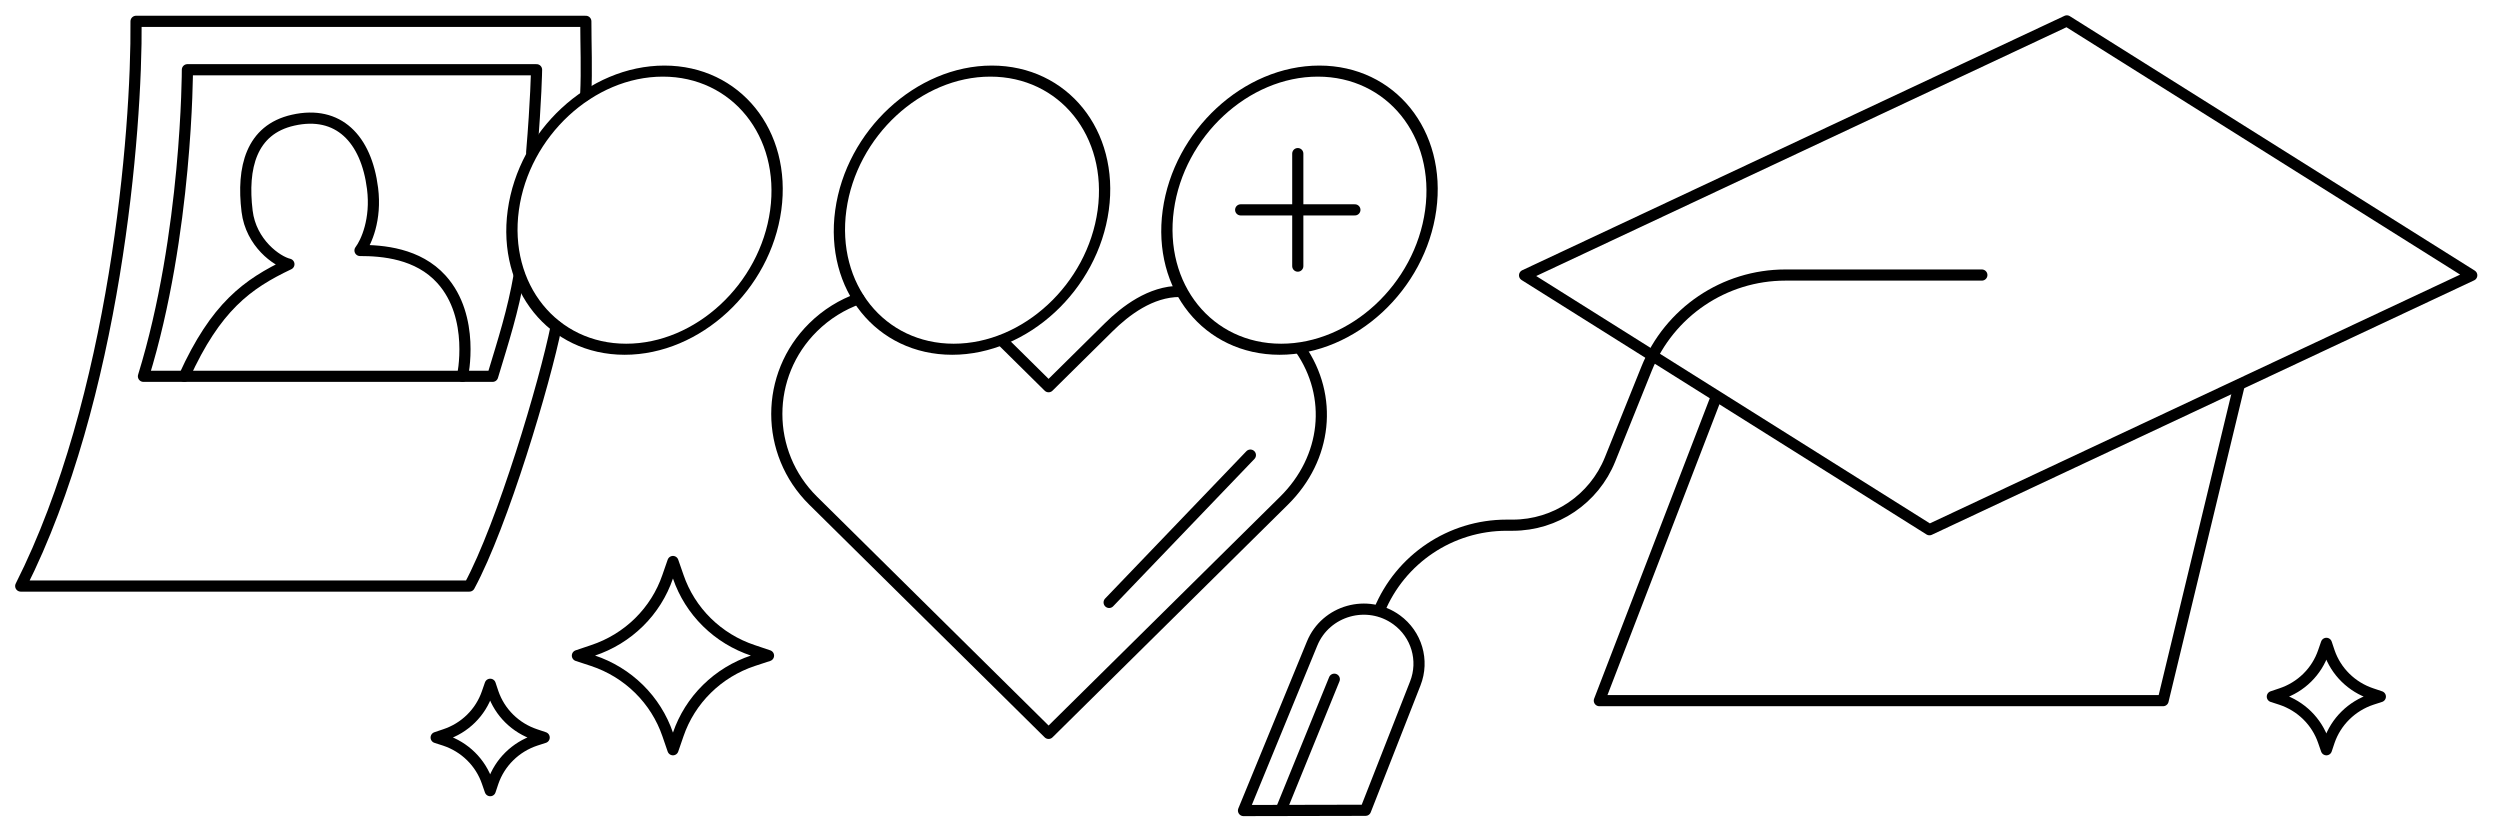 <?xml version="1.0" encoding="UTF-8"?> <svg xmlns="http://www.w3.org/2000/svg" width="336" height="111" viewBox="0 0 336 111" fill="none"><g clip-path="url(#clip0_2333_4139)"><path d="M312.266 87.626L312.668 86.466L313.056 87.626C313.502 88.927 314.247 90.11 315.234 91.081C316.22 92.053 317.42 92.787 318.742 93.227L319.919 93.624L318.742 94.005C317.421 94.447 316.222 95.182 315.236 96.153C314.25 97.124 313.504 98.305 313.056 99.606L312.668 100.766L312.266 99.606C311.819 98.304 311.074 97.122 310.088 96.15C309.102 95.179 307.901 94.445 306.58 94.005L305.402 93.624L306.58 93.227C307.902 92.789 309.104 92.056 310.09 91.084C311.077 90.112 311.821 88.928 312.266 87.626V87.626Z" stroke="black" stroke-width="1.5" stroke-linecap="round" stroke-linejoin="round"></path><path d="M277.786 2.808L332.203 37.002L259.321 71.196L245.933 62.784L220.357 46.712L204.903 37.002L277.786 2.808Z" stroke="black" stroke-width="1.5" stroke-linecap="round" stroke-linejoin="round"></path><path d="M300.936 51.816L290.718 94.166H255.813H214.952L230.586 53.561" stroke="black" stroke-width="1.5" stroke-linecap="round" stroke-linejoin="round"></path><path d="M266.361 36.966H239.957C231.746 36.966 224.358 41.956 221.292 49.573L216.389 61.751C214.24 67.089 209.064 70.586 203.309 70.586H202.478C194.972 70.586 188.21 75.121 185.361 82.066V82.066" stroke="black" stroke-width="1.5" stroke-linecap="round" stroke-linejoin="round"></path><path d="M176.348 86.49C178.182 82.024 183.794 80.451 187.711 83.305V83.305C190.402 85.266 191.427 88.762 190.216 91.85L183.527 108.903L167.127 108.937L176.348 86.49Z" stroke="black" stroke-width="1.5" stroke-linecap="round" stroke-linejoin="round"></path><path d="M172.167 108.887L179.331 91.287" stroke="black" stroke-width="1.5" stroke-linecap="round" stroke-linejoin="round"></path><path d="M78.719 12.766C78.885 9.267 78.734 6.123 78.734 2.866H18.285C18.414 17.672 15.495 53.581 2.785 78.766H63.085C67.552 70.516 73.253 51.349 74.76 43.829" stroke="black" stroke-width="1.5" stroke-linecap="round" stroke-linejoin="round"></path><path d="M71.459 20.466C72.05 13.501 72.113 9.372 72.113 9.372H25.186C25.186 9.372 25.186 31.445 19.279 50.575H66.206C67.688 45.685 68.953 41.757 69.784 36.966" stroke="black" stroke-width="1.5" stroke-linecap="round" stroke-linejoin="round"></path><path d="M24.768 50.575C29.013 41.237 33.209 38.177 38.829 35.509C37.237 35.138 33.73 32.683 33.209 28.382C32.502 22.562 33.73 17.426 39.391 16.152C45.476 14.782 49.227 18.653 50.071 25.324C50.598 29.494 49.227 32.551 48.384 33.663C51.382 33.663 56.173 34.031 59.345 37.554C63.922 42.638 62.16 50.575 62.16 50.575" stroke="black" stroke-width="1.5" stroke-linecap="round" stroke-linejoin="round"></path><path d="M89.736 77.508L90.445 75.466L91.155 77.508C91.941 79.813 93.259 81.906 95.004 83.625C96.749 85.344 98.874 86.642 101.213 87.417L103.287 88.116L101.213 88.797C98.875 89.574 96.751 90.873 95.007 92.591C93.262 94.31 91.944 96.402 91.155 98.705L90.445 100.766L89.736 98.705C88.947 96.402 87.629 94.31 85.884 92.591C84.139 90.873 82.015 89.574 79.677 88.797L77.603 88.116L79.677 87.417C82.016 86.642 84.142 85.344 85.887 83.625C87.632 81.906 88.949 79.813 89.736 77.508V77.508Z" stroke="black" stroke-width="1.5" stroke-linecap="round" stroke-linejoin="round"></path><path d="M65.482 93.126L65.885 91.966L66.272 93.126C66.719 94.427 67.464 95.61 68.45 96.581C69.437 97.553 70.637 98.287 71.958 98.727L73.136 99.124L71.958 99.505C70.638 99.947 69.439 100.682 68.453 101.653C67.467 102.624 66.721 103.805 66.272 105.106L65.885 106.266L65.482 105.106C65.036 103.804 64.291 102.622 63.305 101.65C62.318 100.679 61.118 99.945 59.797 99.505L58.619 99.124L59.797 98.727C61.119 98.289 62.321 97.556 63.307 96.584C64.294 95.612 65.038 94.428 65.482 93.126V93.126Z" stroke="black" stroke-width="1.5" stroke-linecap="round" stroke-linejoin="round"></path><ellipse cx="17.635" cy="18.861" rx="17.635" ry="18.861" transform="matrix(1 0 -0.136 0.991 159.582 9.556)" stroke="black" stroke-width="1.5" stroke-linecap="round" stroke-linejoin="round"></ellipse><path d="M166.746 28.206H182.097" stroke="black" stroke-width="1.5" stroke-linecap="round" stroke-linejoin="round"></path><path d="M174.422 35.767L174.422 20.645" stroke="black" stroke-width="1.5" stroke-linecap="round" stroke-linejoin="round"></path><ellipse cx="17.635" cy="18.861" rx="17.635" ry="18.861" transform="matrix(1 0 -0.136 0.991 115.568 9.556)" stroke="black" stroke-width="1.5" stroke-linecap="round" stroke-linejoin="round"></ellipse><ellipse cx="17.635" cy="18.861" rx="17.635" ry="18.861" transform="matrix(1 0 -0.136 0.991 71.553 9.556)" stroke="black" stroke-width="1.5" stroke-linecap="round" stroke-linejoin="round"></ellipse><path d="M115.43 40.133C113.186 40.929 111.081 42.215 109.284 43.991C102.775 50.424 102.775 60.854 109.284 67.287L140.93 98.566L172.577 67.287C178.349 61.581 179.218 53.283 174.752 46.866M134.649 45.766L140.93 51.974L149.007 43.991C151.261 41.764 154.652 39.166 158.561 39.166" stroke="black" stroke-width="1.5" stroke-linecap="round" stroke-linejoin="round"></path><path d="M149.068 80.966L168.052 61.166" stroke="black" stroke-width="1.5" stroke-linecap="round" stroke-linejoin="round"></path></g><defs><clipPath id="clip0_2333_4139"><rect width="335" height="110" fill="white" transform="translate(0.553 0.666)"></rect></clipPath></defs></svg> 